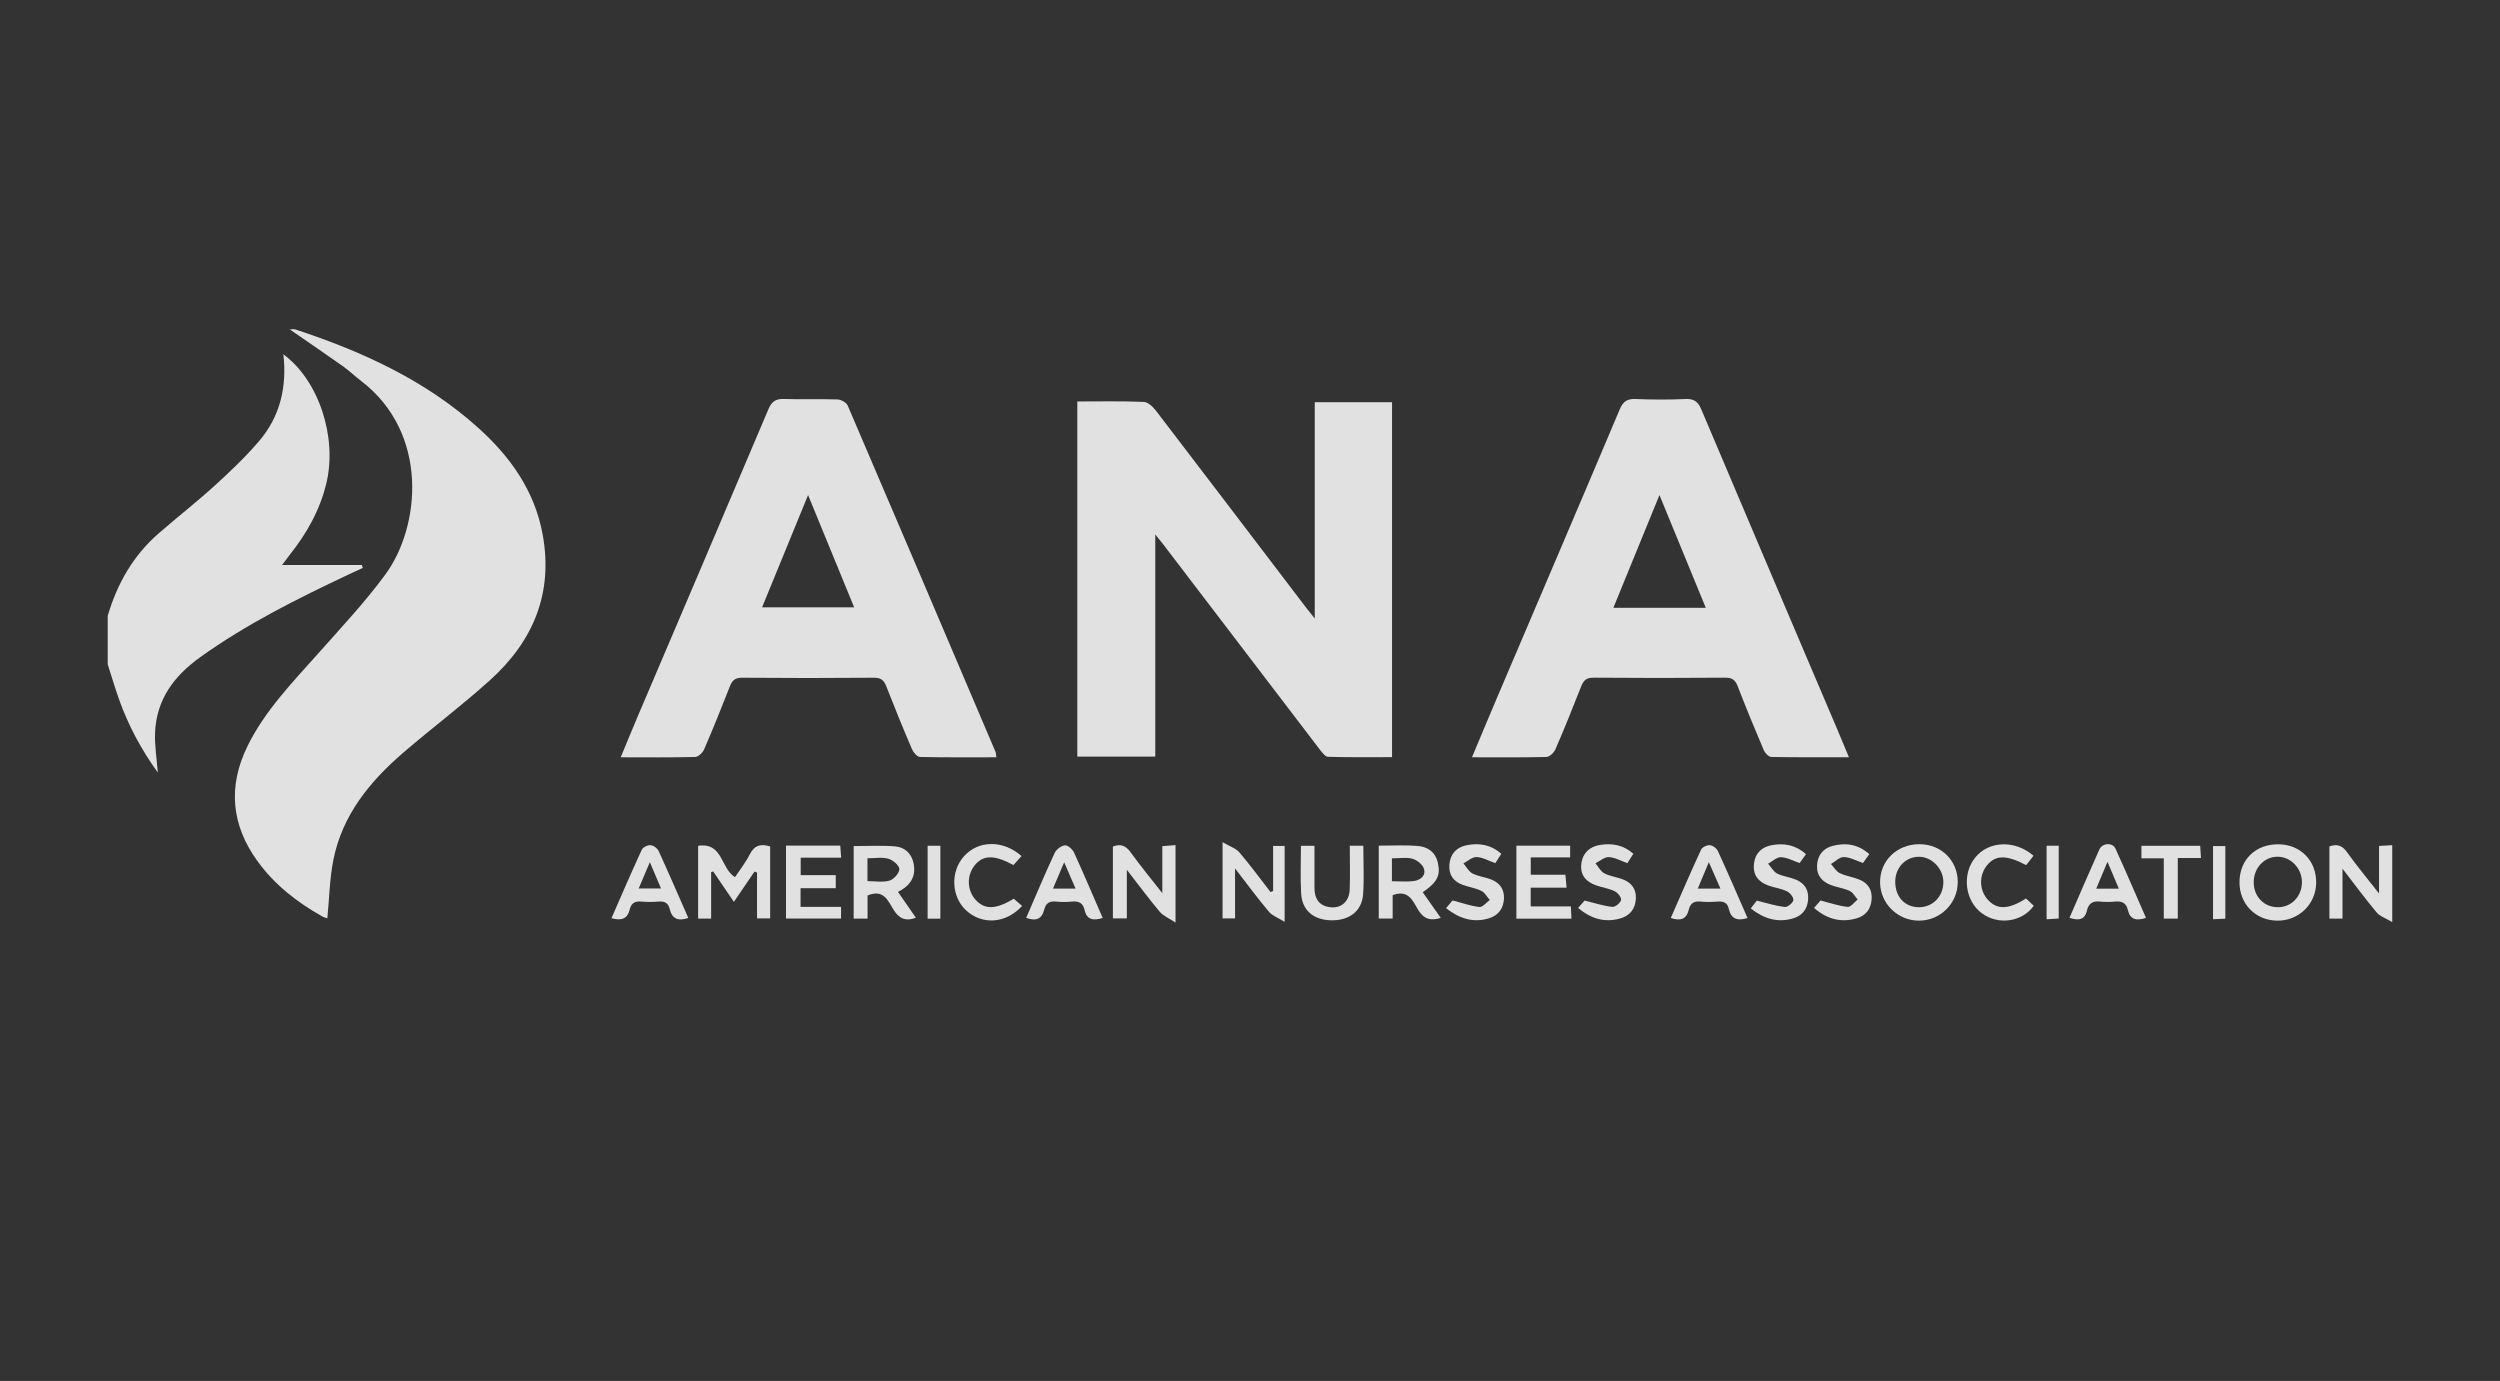 <svg width="1012" height="559" viewBox="0 0 1012 559" fill="none" xmlns="http://www.w3.org/2000/svg">
<rect x="0" y="0" width="1012" height="559" fill="#333333" stroke="none"/>
<g opacity="0.85">
<g clip-path="url(#clip0_2052_82)">
<path d="M43.622 249.233C47.426 236.305 53.874 224.96 64.107 216.017C71.62 209.458 79.495 203.318 86.856 196.625C93.171 190.886 99.429 184.956 104.945 178.473C113.466 168.481 116.167 156.507 114.722 143.541L114.779 143.483C128.949 153.913 136.596 176.89 132.126 195.576C129.501 206.54 124.099 216.074 117.118 224.807C116.3 225.837 115.54 226.924 114.189 228.716H146.487C146.601 229.116 146.734 229.498 146.848 229.898C145.003 230.756 143.139 231.595 141.294 232.472C120.447 242.311 99.847 252.55 81.017 266.05C70.403 273.658 63.365 283.154 62.776 296.463C62.547 301.669 63.441 306.912 63.879 312.728C57.203 303.442 52.01 293.794 48.282 283.364C46.57 278.597 45.162 273.735 43.602 268.93C43.602 262.37 43.602 255.83 43.602 249.271L43.622 249.233Z" fill="white"/>
<path d="M436.099 162.513C445.286 162.513 454.149 162.322 463.013 162.685C464.706 162.761 466.703 164.649 467.902 166.212C488.273 192.811 508.53 219.468 528.826 246.125C529.72 247.307 530.671 248.432 532.211 250.358V162.799H563.501V306.493C554.884 306.493 546.211 306.607 537.575 306.359C536.453 306.321 535.179 304.624 534.285 303.461C513.095 275.737 491.944 247.974 470.774 220.231C470.013 219.239 469.214 218.286 467.654 216.341V306.283H436.099V162.513Z" fill="white"/>
<path d="M132.506 371.742C132.031 371.571 131.156 371.361 130.414 370.942C120.238 365.24 111.203 358.185 104.298 348.69C93.628 334.008 92.163 318.41 100.171 302.069C107.266 287.597 118.431 276.194 128.987 264.315C138.194 253.961 147.704 243.798 155.902 232.682C170.301 213.176 173.782 175.193 146.049 154.104C143.576 152.216 141.313 150.024 138.783 148.231C131.688 143.217 124.518 138.335 117.29 133.339C117.993 133.339 118.868 133.13 119.591 133.378C146.563 142.244 172.089 153.875 193.468 173.076C206.498 184.765 216.37 198.551 219.641 216.208C224.054 240.004 215.875 259.529 198.395 275.298C187.077 285.518 174.828 294.709 163.263 304.662C149.682 316.351 138.574 329.927 134.96 348.041C133.419 355.726 133.305 363.677 132.506 371.742Z" fill="white"/>
<path d="M748.479 306.531C737.523 306.531 727.271 306.607 717.019 306.417C715.973 306.398 714.489 304.872 713.994 303.709C710.342 295.148 706.805 286.529 703.438 277.834C702.449 275.298 701.231 274.307 698.378 274.326C680.613 274.478 662.828 274.478 645.063 274.326C642.171 274.307 641.011 275.413 640.041 277.891C636.712 286.434 633.27 294.919 629.637 303.328C629.047 304.681 627.259 306.378 625.985 306.417C616.189 306.664 606.374 306.55 595.855 306.55C599.507 297.874 602.912 289.656 606.412 281.457C622.846 242.883 639.356 204.347 655.657 165.735C657.046 162.437 658.72 161.369 662.181 161.521C668.877 161.807 675.591 161.827 682.286 161.521C685.862 161.35 687.403 162.685 688.735 165.85C706.995 209.038 725.407 252.169 743.762 295.319C745.265 298.847 746.729 302.412 748.46 306.569L748.479 306.531ZM690.504 246.048C684.284 230.909 678.216 216.131 671.749 200.4C665.225 216.36 659.195 231.118 653.089 246.048H690.504Z" fill="white"/>
<path d="M403.345 306.55C392.883 306.55 382.65 306.645 372.417 306.417C371.294 306.398 369.754 304.624 369.202 303.328C365.588 294.919 362.126 286.434 358.798 277.891C357.828 275.394 356.667 274.326 353.757 274.345C335.992 274.497 318.207 274.497 300.442 274.345C297.569 274.326 296.39 275.413 295.439 277.872C292.11 286.396 288.668 294.9 285.054 303.309C284.464 304.662 282.695 306.398 281.421 306.417C271.625 306.684 261.81 306.55 251.272 306.55C253.669 300.753 255.856 295.376 258.12 290.057C275.771 248.623 293.48 207.227 311.017 165.735C312.406 162.437 314.06 161.369 317.522 161.502C324.693 161.769 331.864 161.445 339.035 161.693C340.462 161.75 342.63 162.932 343.143 164.153C363.172 210.811 383.068 257.527 402.945 304.262C403.173 304.796 403.154 305.444 403.345 306.55ZM308.487 245.858H345.768C339.53 230.642 333.5 215.941 327.109 200.4C320.68 216.112 314.631 230.832 308.487 245.858Z" fill="white"/>
<path d="M287.869 353.075V371.857H282.601V342.378C292.72 340.891 291.655 351.569 297.532 355.058C299.415 352.217 301.812 349.185 303.543 345.791C305.407 342.149 307.955 341.444 311.76 342.645V371.761H306.453V353.228C306.11 353.075 305.787 352.942 305.445 352.789C302.725 356.774 300.005 360.759 297.075 365.069C294.051 360.626 291.369 356.698 288.687 352.751C288.402 352.846 288.136 352.942 287.85 353.037L287.869 353.075Z" fill="white"/>
<path d="M475.853 373.459C473.133 371.647 470.888 370.77 469.519 369.149C465.144 363.944 461.093 358.471 456.147 352.103V371.781H450.498V342.683C453.808 341.387 455.824 342.435 457.764 345.124C461.587 350.425 465.753 355.478 470.508 361.56V342.531C472.562 342.359 474.046 342.245 475.853 342.092V373.478V373.459Z" fill="white"/>
<path d="M363.515 361.045C365.969 364.592 368.309 367.986 370.743 371.495C366.387 373.134 363.82 371.704 361.632 368.139C359.464 364.611 357.657 359.768 351.19 362.495V371.838H345.56V342.493C351.209 342.493 356.763 342.168 362.26 342.607C366.273 342.931 369.088 345.505 369.868 349.719C370.857 355.096 368.29 358.643 363.515 361.045ZM351.152 356.679C354.309 356.679 357.391 357.27 360.073 356.469C361.822 355.954 364.086 353.399 364.048 351.798C364.01 350.31 361.442 348.137 359.616 347.622C357.048 346.897 354.138 347.431 351.152 347.431V356.66V356.679Z" fill="white"/>
<path d="M558.118 342.321C563.52 342.321 568.618 342.035 573.677 342.416C577.786 342.721 581.038 344.762 582.047 349.262C583.188 354.41 581.856 357.098 575.922 361.179C578.299 364.554 580.677 367.948 583.226 371.571C579.041 372.867 576.34 372.028 574.077 368.329C571.946 364.84 570.235 359.92 563.748 362.361V371.819H558.118V342.321ZM563.444 347.431C563.444 349.471 563.444 350.844 563.444 352.198C563.444 353.685 563.444 355.154 563.444 356.717C566.83 356.717 569.645 357.022 572.365 356.641C575.028 356.259 577.329 354.429 576.378 351.588C575.808 349.891 573.582 348.137 571.775 347.622C569.36 346.935 566.621 347.45 563.463 347.45L563.444 347.431Z" fill="white"/>
<path d="M968.38 373.268C965.698 371.666 963.359 370.922 962.046 369.34C957.462 363.867 953.221 358.09 948.237 351.645V371.838H942.949V342.645C946.107 341.463 948.18 342.302 950.12 345.029C953.962 350.406 958.185 355.497 963.035 361.694V342.435C964.994 342.321 966.554 342.245 968.38 342.13V373.249V373.268Z" fill="white"/>
<path d="M792.494 357.06C792.494 365.698 785.418 372.715 776.726 372.677C768.205 372.639 761.243 365.85 761.053 357.384C760.862 348.48 767.881 341.654 777.125 341.73C785.894 341.806 792.494 348.385 792.494 357.041V357.06ZM767.196 356.66C767.082 362.819 770.848 367.09 776.517 367.242C782.147 367.395 786.541 363.105 786.674 357.308C786.807 351.836 782.166 346.859 776.878 346.821C771.514 346.764 767.311 351.054 767.196 356.66Z" fill="white"/>
<path d="M318.188 342.302H340.138C340.252 343.808 340.366 345.257 340.5 347.183H324.122V354.257H338.312V359.539H324.065V367.09H340.461V371.819H318.169V342.283L318.188 342.302Z" fill="white"/>
<path d="M906.543 356.927C906.658 347.851 913.201 341.616 922.483 341.768C931.328 341.921 937.681 348.442 937.586 357.327C937.49 366.117 930.396 372.906 921.57 372.677C912.839 372.448 906.429 365.755 906.543 356.927ZM922.236 367.242C927.6 367.185 931.746 362.857 931.822 357.251C931.898 351.626 927.447 346.878 922.046 346.802C916.587 346.745 912.288 351.321 912.307 357.175C912.326 363.028 916.548 367.3 922.236 367.242Z" fill="white"/>
<path d="M613.849 342.321H635.59V347.069H619.65V354.086H633.688C633.859 355.973 633.992 357.423 634.144 359.329H619.631V366.918H635.894C635.989 368.787 636.047 370.236 636.123 371.876H613.83V342.321H613.849Z" fill="white"/>
<path d="M515.359 360.664V342.435H520.019V373.172C517.375 371.514 514.998 370.675 513.609 369.016C509.12 363.696 504.993 358.071 499.952 351.55V371.761H494.893V340.91C497.803 342.626 500.275 343.389 501.702 345.048C506.115 350.215 510.147 355.726 514.313 361.103C514.655 360.95 515.017 360.817 515.359 360.664Z" fill="white"/>
<path d="M278.644 371.571C274.478 373.039 272.005 371.914 271.073 367.891C270.522 365.526 269 364.764 266.622 364.954C264.302 365.145 261.924 365.183 259.623 364.954C256.979 364.687 255.495 365.679 254.886 368.215C253.954 372.086 251.406 372.753 247.525 371.685C251.634 362.304 255.59 353.075 259.794 343.961C260.25 342.969 262.171 342.035 263.351 342.13C264.511 342.207 266.109 343.37 266.603 344.457C270.674 353.342 274.554 362.323 278.625 371.59L278.644 371.571ZM263.065 348.995C261.449 352.808 260.06 356.088 258.538 359.654H267.592C266.052 356.031 264.682 352.808 263.046 348.995H263.065Z" fill="white"/>
<path d="M415.404 371.552C419.304 362.552 422.956 353.819 426.95 345.238C427.616 343.808 429.632 342.302 431.135 342.188C432.295 342.092 434.197 343.846 434.806 345.2C438.781 353.895 442.509 362.704 446.37 371.59C442.566 372.772 439.922 372.372 439.028 368.329C438.42 365.545 436.67 364.687 433.931 364.954C431.781 365.183 429.556 365.183 427.406 364.954C424.782 364.687 423.317 365.66 422.708 368.196C421.776 372.009 419.361 373.02 415.442 371.552H415.404ZM435.395 359.711C433.817 356.069 432.409 352.865 430.773 349.052C429.099 352.999 427.749 356.202 426.246 359.711H435.395Z" fill="white"/>
<path d="M707.413 371.609C703.229 372.944 700.699 371.933 699.805 367.853C699.272 365.45 697.693 364.764 695.335 364.954C693.014 365.145 690.637 365.183 688.316 364.954C685.653 364.687 684.208 365.717 683.618 368.253C682.686 372.124 680.213 372.944 676.333 371.59C680.423 362.285 684.379 353.037 688.601 343.923C689.058 342.931 690.998 342.035 692.177 342.13C693.338 342.226 694.897 343.408 695.411 344.514C699.481 353.399 703.362 362.38 707.413 371.647V371.609ZM696.438 359.711C694.859 356.107 693.452 352.923 691.74 349.014C690.085 352.98 688.735 356.164 687.251 359.711H696.438Z" fill="white"/>
<path d="M868.692 371.552C864.773 372.886 862.206 372.238 861.331 368.291C860.684 365.45 858.877 364.706 856.195 364.954C854.198 365.145 852.143 365.164 850.146 364.954C847.198 364.63 845.467 365.66 844.782 368.615C843.888 372.505 841.263 372.677 837.726 371.533C841.777 362.209 845.714 353.018 849.804 343.904C851.021 341.177 855.149 340.929 856.347 343.541C860.57 352.789 864.564 362.132 868.692 371.552ZM853.113 348.861C851.364 352.999 850.013 356.221 848.548 359.73H857.698C856.157 356.107 854.806 352.904 853.113 348.861Z" fill="white"/>
<path d="M546.401 342.359H551.879C551.879 349.033 552.241 355.554 551.784 362.018C551.29 368.863 546.116 372.715 538.774 372.543C531.679 372.372 527.076 368.501 526.696 361.637C526.334 355.306 526.62 348.937 526.62 342.378H532.098C532.098 348.175 532.06 353.876 532.098 359.558C532.136 363.334 533.581 366.27 537.614 367.109C542.521 368.12 546.173 365.259 546.363 360.054C546.554 354.315 546.401 348.575 546.401 342.359Z" fill="white"/>
<path d="M731.075 345.753C730.048 347.202 729.249 348.308 728.488 349.376C725.825 348.461 723.391 347.069 720.918 346.993C719.225 346.935 717.456 348.69 715.725 349.624C716.924 350.978 717.875 352.808 719.377 353.59C721.679 354.772 724.437 355.039 726.871 356.031C730.39 357.442 732.216 360.111 731.931 364.058C731.646 368.12 729.496 370.732 725.673 371.819C719.51 373.554 714.07 371.952 708.688 367.738C709.81 366.308 710.78 365.069 711.16 364.573C715.44 365.622 718.921 366.747 722.459 367.147C723.581 367.281 725.749 365.545 725.939 364.401C726.13 363.334 724.608 361.389 723.353 360.798C721.013 359.654 718.293 359.329 715.82 358.452C711.693 356.984 709.486 354.143 710.019 349.548C710.533 345.2 713.348 342.817 717.266 342.111C722.116 341.234 726.833 341.959 731.056 345.772L731.075 345.753Z" fill="white"/>
<path d="M756.697 345.772C755.708 347.145 754.852 348.346 754.129 349.338C751.314 348.385 748.86 346.974 746.368 346.935C744.656 346.897 742.907 348.747 741.176 349.757C742.336 351.016 743.268 352.732 744.694 353.418C747.186 354.62 750.039 355.001 752.607 356.031C756.164 357.442 757.933 360.206 757.629 364.096C757.343 367.91 755.346 370.579 751.732 371.685C745.284 373.649 739.578 372.067 734.328 367.548C735.507 366.175 736.496 365.012 736.934 364.516C740.985 365.545 744.428 366.766 747.966 367.109C749.202 367.223 750.629 365.183 751.98 364.134C750.933 362.952 750.115 361.293 748.822 360.683C746.463 359.577 743.763 359.234 741.29 358.319C737.6 356.965 735.317 354.429 735.545 350.253C735.774 346.211 737.98 343.446 741.784 342.435C747.11 341.024 752.17 341.711 756.697 345.772Z" fill="white"/>
<path d="M638.824 367.548C640.175 366.003 641.183 364.859 641.449 364.535C645.653 365.564 649.115 366.728 652.652 367.109C653.794 367.242 655.943 365.526 656.209 364.344C656.438 363.353 654.859 361.351 653.603 360.759C651.264 359.615 648.563 359.272 646.09 358.395C641.982 356.946 639.528 354.162 640.137 349.567C640.726 345.143 643.656 342.626 647.859 341.997C652.576 341.291 657.141 341.978 661.174 345.601C660.375 346.878 659.576 348.118 658.758 349.414C656.114 348.48 653.718 347.069 651.245 346.954C649.476 346.878 647.65 348.556 645.843 349.452C647.003 350.844 647.916 352.713 649.381 353.495C651.663 354.696 654.402 355.02 656.856 355.935C660.432 357.27 662.41 359.901 662.201 363.81C661.954 367.986 659.747 370.77 655.658 371.857C649.457 373.516 644.055 371.914 638.824 367.548Z" fill="white"/>
<path d="M585.337 367.643C586.63 366.117 587.505 365.069 588 364.497C591.918 365.507 595.361 366.766 598.88 367.147C600.154 367.281 601.657 365.336 603.064 364.325C601.942 363.067 601.067 361.331 599.679 360.645C597.358 359.501 594.657 359.12 592.184 358.223C588.399 356.87 586.402 354.181 586.706 350.024C587.03 345.715 589.56 343.027 593.516 342.188C598.499 341.139 603.369 341.768 607.725 345.62C606.888 346.954 606.089 348.194 605.309 349.414C602.608 348.461 600.192 347.031 597.739 346.935C595.989 346.859 594.182 348.575 592.394 349.49C593.573 350.882 594.486 352.751 595.989 353.533C598.29 354.734 601.029 355.02 603.483 355.954C607.04 357.289 609.018 359.959 608.809 363.829C608.581 367.795 606.507 370.598 602.684 371.742C596.369 373.649 590.815 371.876 585.375 367.643H585.337Z" fill="white"/>
<path d="M413.502 346.535C412.247 347.946 411.22 349.071 410.25 350.177C402.356 345.906 397.848 346.02 394.405 350.482C391.267 354.562 391.476 360.416 394.9 364.211C398.609 368.31 403.003 368.215 410.402 363.81C411.505 364.783 412.646 365.774 413.75 366.728C407.149 373.935 397.525 374.507 391.039 368.482C385.028 362.895 384.667 352.77 390.259 346.573C396.079 340.109 406.046 339.957 413.502 346.516V346.535Z" fill="white"/>
<path d="M820.15 363.715C821.254 364.764 822.262 365.717 823.27 366.651C818.591 373.249 808.89 374.603 802.233 369.683C795.385 364.611 794.111 353.895 799.551 347.145C805.029 340.357 815.623 339.88 823.175 346.421C822.186 347.679 821.177 348.957 820.188 350.196C812.181 345.944 807.616 346.058 804.211 350.444C801.015 354.562 801.206 360.359 804.667 364.192C808.395 368.329 812.979 368.253 820.15 363.696V363.715Z" fill="white"/>
<path d="M881.569 371.838H875.901V347.45H866.847V342.378H890.642C890.737 343.942 890.832 345.429 890.946 347.317H881.569V371.838Z" fill="white"/>
<path d="M375.498 342.359H380.653V371.876H375.498V342.359Z" fill="white"/>
<path d="M828.462 342.359H833.369V371.819C831.81 371.914 830.326 372.009 828.462 372.124V342.359Z" fill="white"/>
<path d="M900.817 371.876C899.144 371.952 897.641 372.028 895.834 372.105V342.493H900.817V371.876Z" fill="white"/>
<path d="M114.721 143.54C114.531 143.426 114.36 143.293 114.17 143.178C114.379 143.274 114.588 143.388 114.778 143.483L114.721 143.54Z" fill="white"/>
</g>
</g>
<defs>
<clipPath id="clip0_2052_82">
<rect width="924.759" height="240.195" fill="white" transform="translate(43.621 133.263)"/>
</clipPath>
</defs>
</svg>
